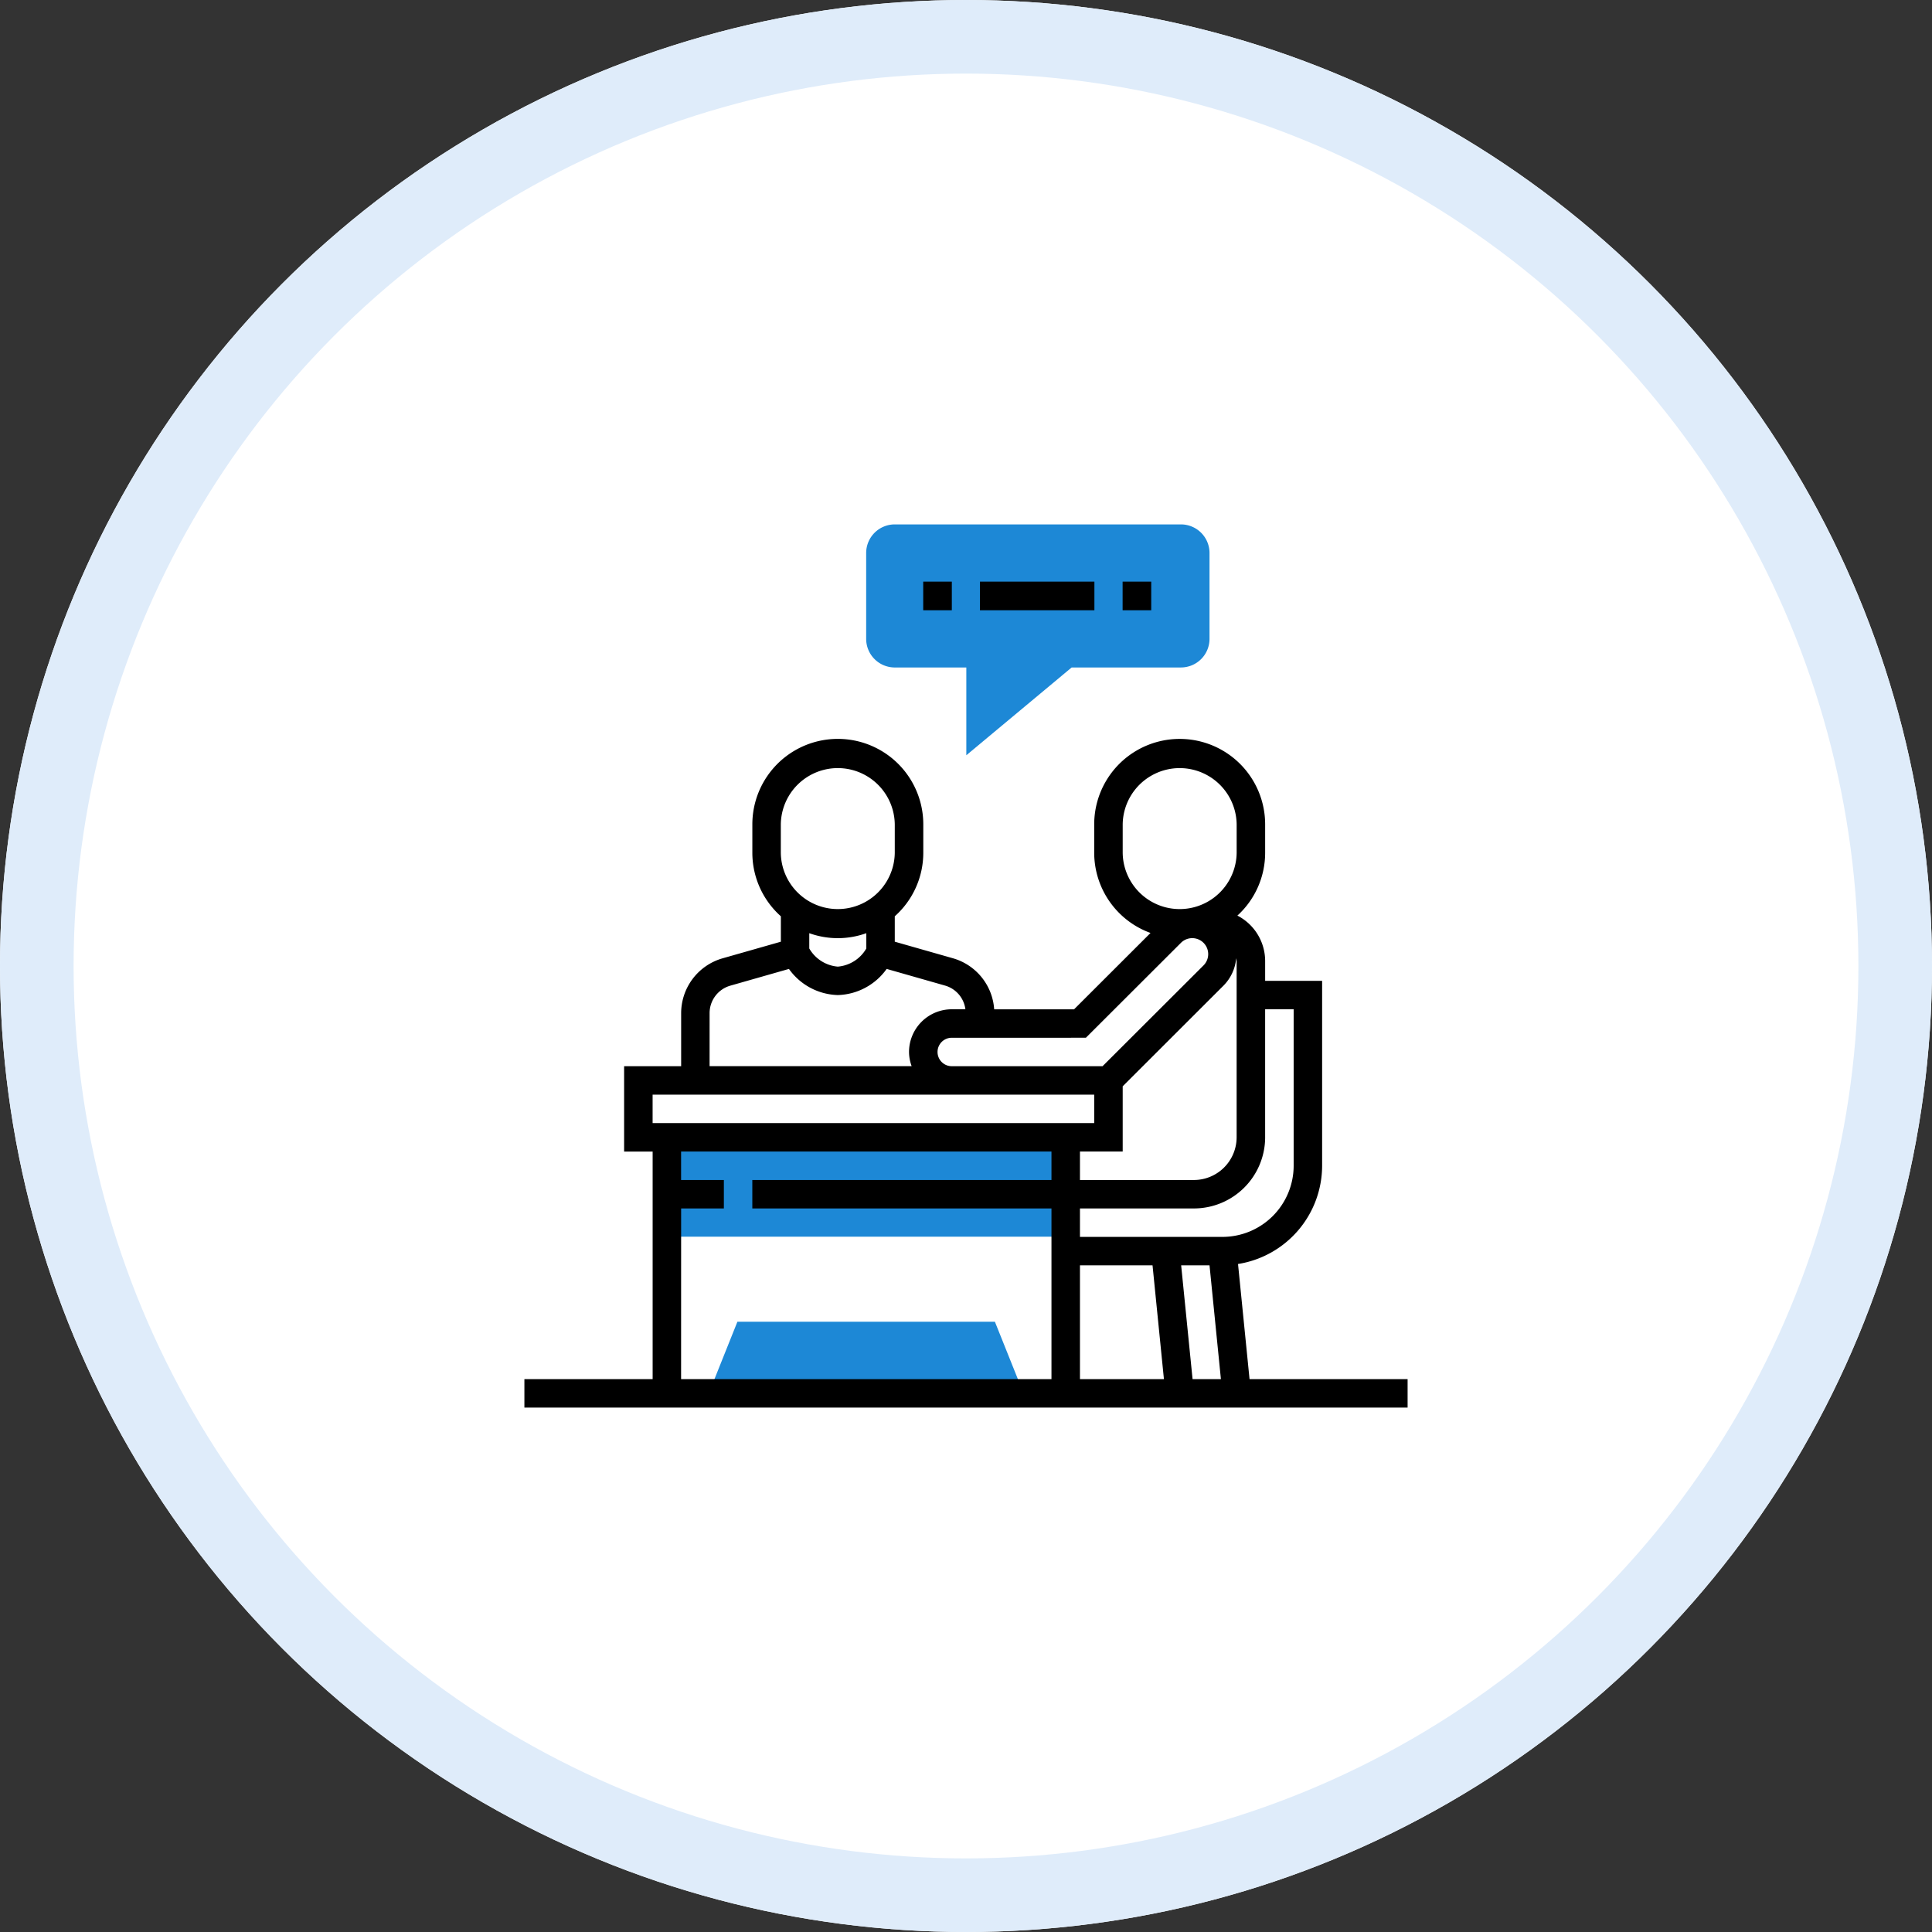 <svg xmlns="http://www.w3.org/2000/svg" width="210" height="210" viewBox="0 0 210 210">
  <rect x="0" y="0" width="210" height="210" fill="#333333" stroke="none"/>
  <g id="グループ_8565" data-name="グループ 8565" transform="translate(-440 -5275)">
    <g id="楕円形_4707" data-name="楕円形 4707" transform="translate(440 5275)" fill="#fff" stroke="#dfecfa" stroke-width="8">
      <circle cx="105" cy="105" r="105" stroke="none"/>
      <circle cx="105" cy="105" r="101" fill="none"/>
    </g>
    <g id="consultation" transform="translate(497 5332)">
      <g id="グループ_8033" data-name="グループ 8033" transform="translate(15.376)">
        <path id="パス_52029" data-name="パス 52029" d="M80,344h43.545v10.886H80Zm0,0" transform="translate(-80 -277.463)" fill="#1d88d6"/>
        <path id="パス_52030" data-name="パス 52030" d="M135.1,448H107.11L104,455.776h34.214Zm0,0" transform="translate(-99.334 -361.331)" fill="#1d88d6"/>
        <path id="パス_52031" data-name="パス 52031" d="M202.886,25.093V15.552H195.11a3.11,3.11,0,0,1-3.11-3.11V3.11A3.11,3.11,0,0,1,195.11,0h31.1a3.11,3.11,0,0,1,3.11,3.11v9.331a3.11,3.11,0,0,1-3.11,3.11H214.335Zm0,0" transform="translate(-170.227)" fill="#1d88d6"/>
      </g>
      <path id="パス_52032" data-name="パス 52032" d="M224,32h3.11v3.11H224Zm0,0" transform="translate(-180.651 -25.779)"/>
      <path id="パス_52033" data-name="パス 52033" d="M256,32h12.441v3.11H256Zm0,0" transform="translate(-206.484 -25.779)"/>
      <path id="パス_52034" data-name="パス 52034" d="M336,32h3.11v3.11H336Zm0,0" transform="translate(-270.977 -25.779)"/>
      <path id="パス_52035" data-name="パス 52035" d="M78.82,189.58l-1.252-12.517a10.835,10.835,0,0,0,9.141-10.676v-20.1H80.516v-2.137a5.561,5.561,0,0,0-3.017-4.957,9.235,9.235,0,0,0,3.017-6.822v-3.092a9.29,9.29,0,0,0-18.581,0v3.092a9.285,9.285,0,0,0,6.121,8.71l-8.31,8.3H51.063a6.2,6.2,0,0,0-4.458-5.542l-6.347-1.809v-2.762a9.24,9.24,0,0,0,3.1-6.9v-3.092a9.29,9.29,0,0,0-18.581,0v3.092a9.245,9.245,0,0,0,3.1,6.9v2.763l-6.347,1.809a6.21,6.21,0,0,0-4.492,5.947v5.778H10.839v9.277h3.1V189.58H0v3.092H96V189.58ZM65.032,164.84v-7.091L76,146.793a4.841,4.841,0,0,0,1.371-2.966,2.513,2.513,0,0,1,.045.322v19.145a4.648,4.648,0,0,1-4.645,4.639H60.387V164.84Zm-4.645,12.37h7.889l1.238,12.37H60.387Zm11,0H74.47l1.238,12.37H72.627Zm9.128-13.916V149.378h3.1v17.008a7.746,7.746,0,0,1-7.742,7.731H60.387v-3.092H72.774A7.746,7.746,0,0,0,80.516,163.294ZM65.032,132.37v-3.092a6.194,6.194,0,0,1,12.387,0v3.092a6.194,6.194,0,0,1-12.387,0Zm-4,20.1,10.331-10.316a1.735,1.735,0,1,1,2.456,2.452L62.843,155.563H46.452a1.546,1.546,0,1,1,0-3.092ZM27.871,129.277a6.194,6.194,0,0,1,12.387,0v3.092a6.194,6.194,0,0,1-12.387,0Zm6.194,12.37a9.256,9.256,0,0,0,3.1-.541v1.661a3.959,3.959,0,0,1-3.1,1.973,3.959,3.959,0,0,1-3.1-1.973v-1.661A9.256,9.256,0,0,0,34.065,141.647Zm-13.935,8.138a3.107,3.107,0,0,1,2.245-2.974l6.379-1.82a6.746,6.746,0,0,0,5.311,2.84,6.743,6.743,0,0,0,5.311-2.842l6.379,1.82a3.083,3.083,0,0,1,2.179,2.567H46.452a4.648,4.648,0,0,0-4.645,4.639,4.569,4.569,0,0,0,.285,1.546H20.129Zm-6.194,8.87h48v3.092h-48Zm3.1,12.37h4.645v-3.092H17.032V164.84H57.29v3.092H24.774v3.092H57.29V189.58H17.032Zm0,0" transform="translate(0 -96.672)"/>
    </g>
  </g>
</svg>
